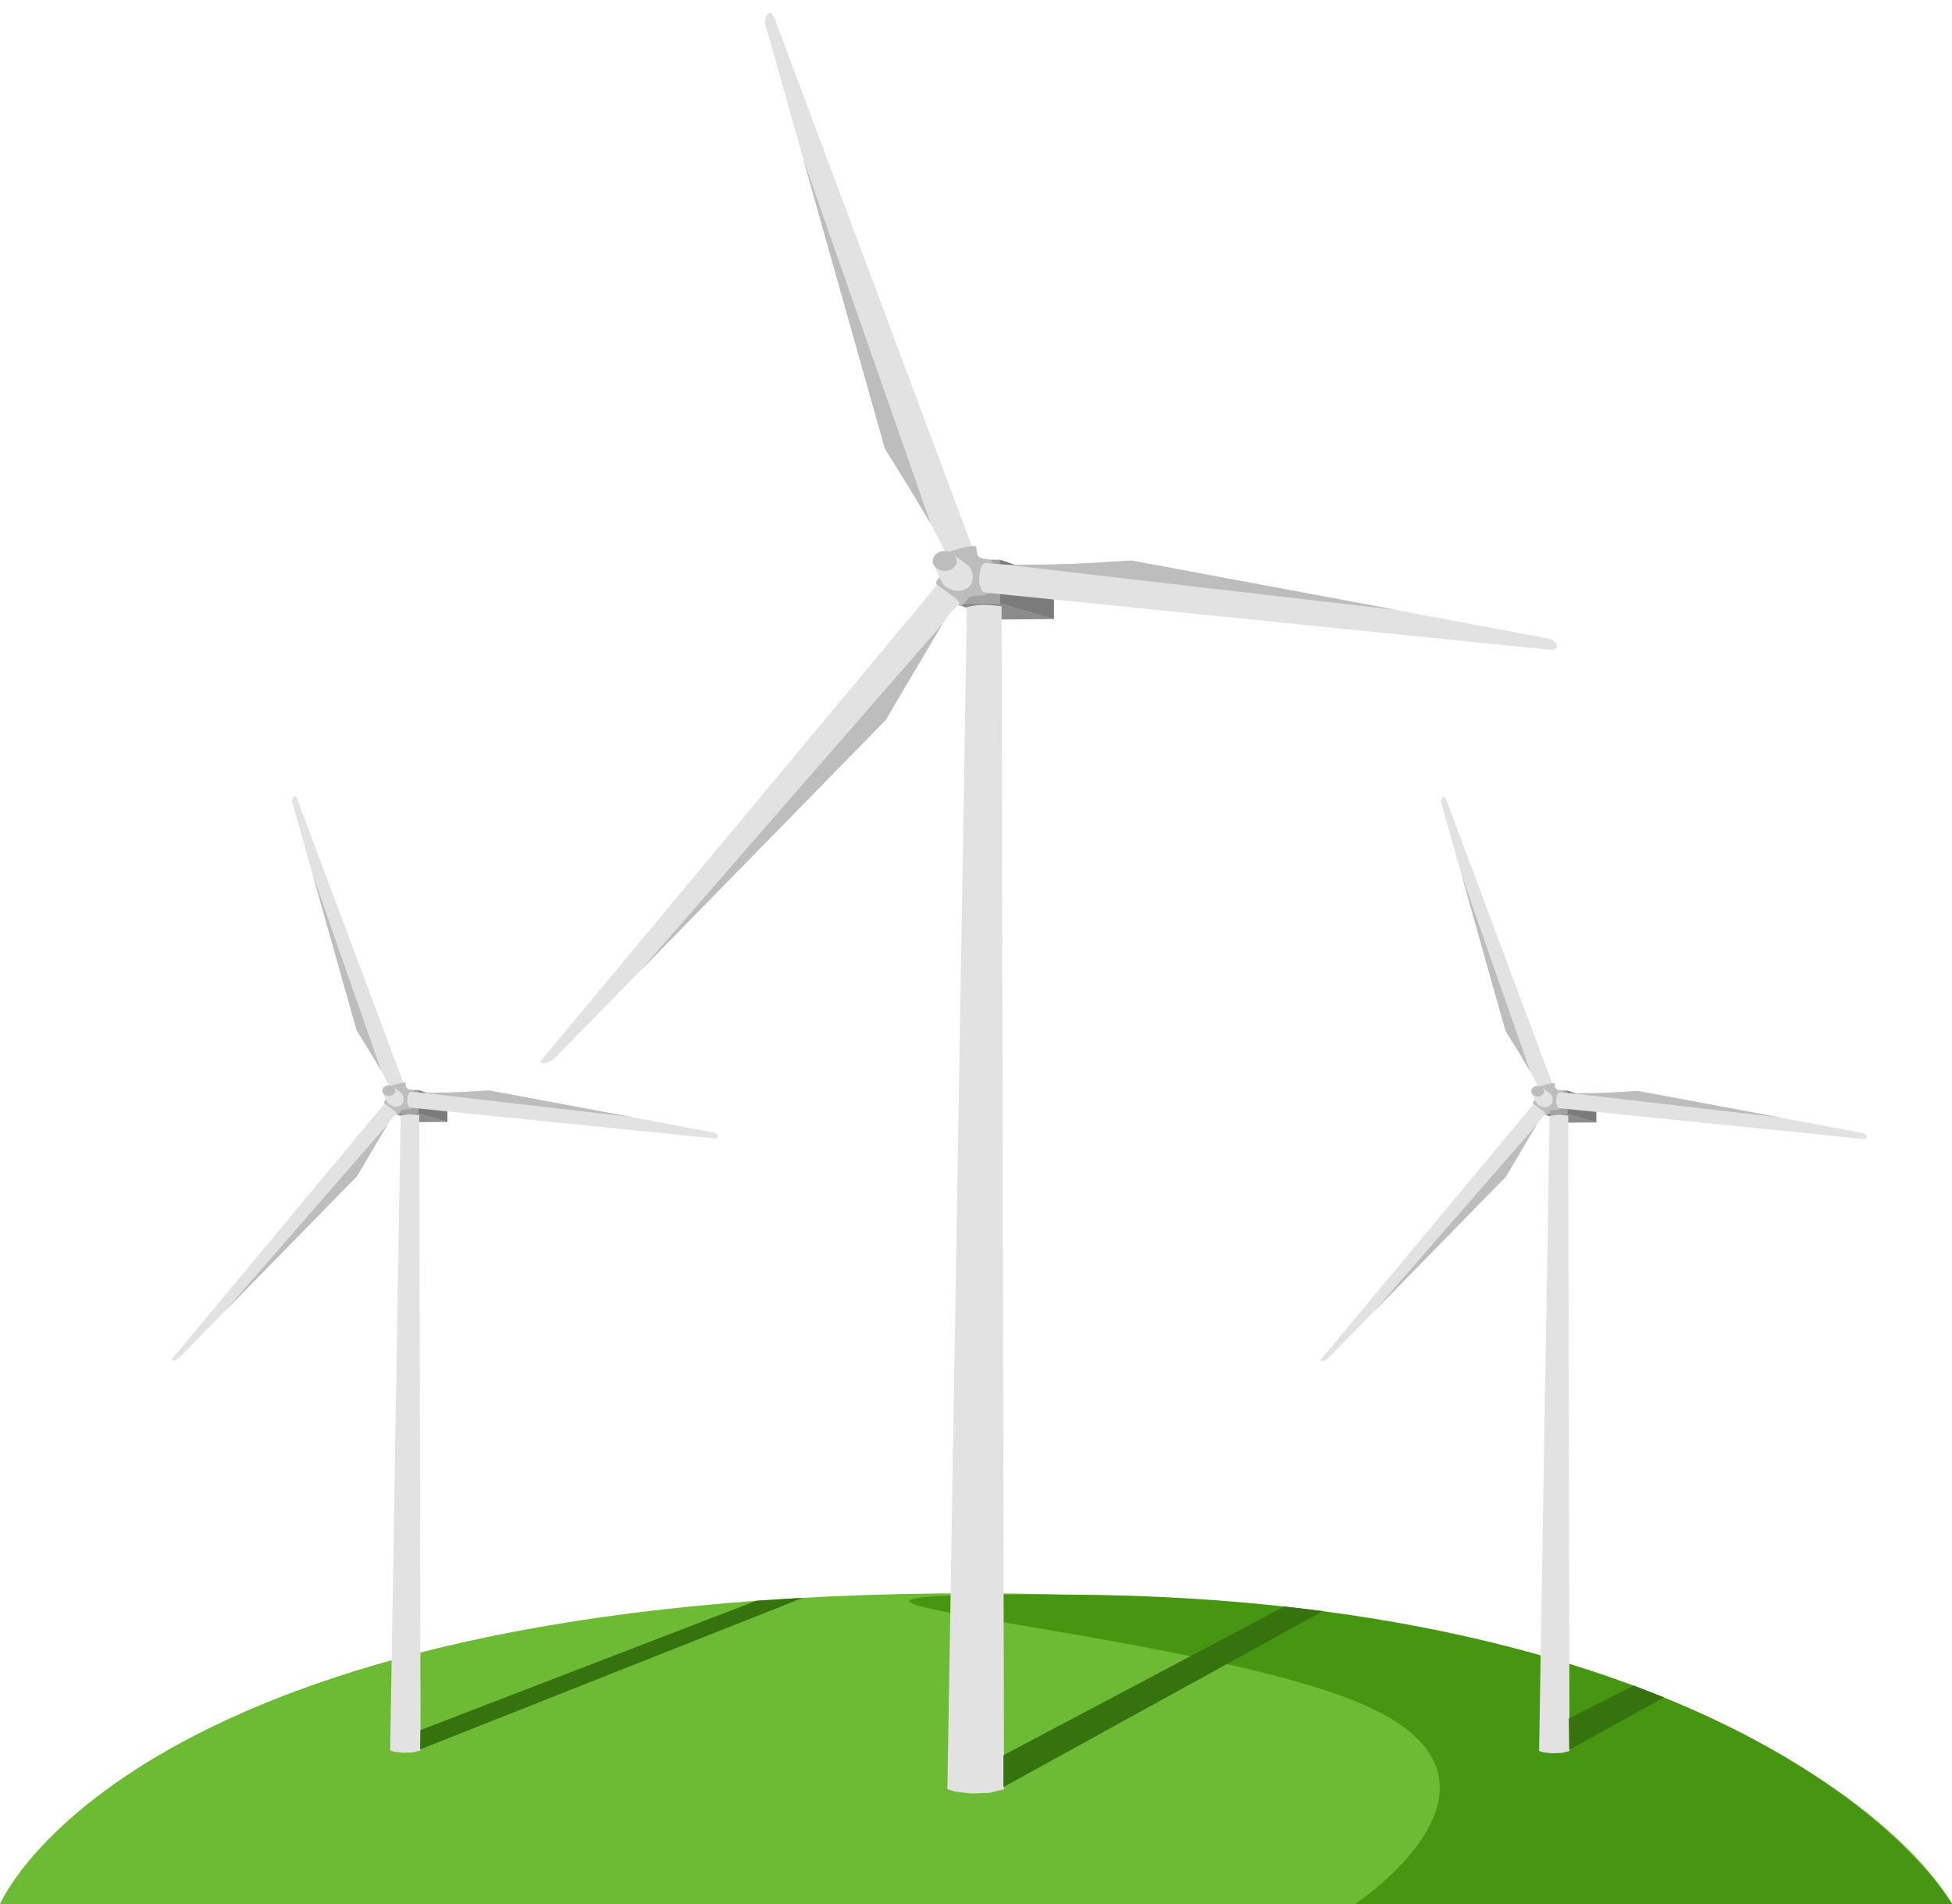 <?xml version="1.0" encoding="UTF-8" standalone="no"?>
<!-- Created with Inkscape (http://www.inkscape.org/) -->

<svg
   version="1.1"
   id="svg1"
   width="384.817"
   height="375.284"
   viewBox="0 0 384.817 375.284"
   sodipodi:docname="carbonoffsetting2.svg"
   xml:space="preserve"
   inkscape:version="1.3 (0e150ed6c4, 2023-07-21)"
   xmlns:inkscape="http://www.inkscape.org/namespaces/inkscape"
   xmlns:sodipodi="http://sodipodi.sourceforge.net/DTD/sodipodi-0.dtd"
   xmlns="http://www.w3.org/2000/svg"
   xmlns:svg="http://www.w3.org/2000/svg"><defs
     id="defs1" /><sodipodi:namedview
     id="namedview1"
     pagecolor="#ffffff"
     bordercolor="#000000"
     borderopacity="0.25"
     inkscape:showpageshadow="2"
     inkscape:pageopacity="0.0"
     inkscape:pagecheckerboard="0"
     inkscape:deskcolor="#d1d1d1"
     inkscape:zoom="2"
     inkscape:cx="66.75"
     inkscape:cy="104.25"
     inkscape:window-width="3840"
     inkscape:window-height="2066"
     inkscape:window-x="-11"
     inkscape:window-y="-11"
     inkscape:window-maximized="1"
     inkscape:current-layer="g1" /><g
     inkscape:groupmode="layer"
     inkscape:label="Image"
     id="g1"
     transform="translate(-173.856,-102.126)"><path
       style="fill:#6dba34;fill-opacity:1;stroke-width:0.694"
       d="m 173.856,477.413 c 0,0 25.698,-61.561 193,-61.251 160.237,0.297 191.826,61.253 191.826,61.253 z"
       id="path25"
       sodipodi:nodetypes="cscc" /><path
       style="fill:#479612;fill-opacity:1;stroke-width:0.694"
       d="m 440.996,477.414 c 0,0 36.543,-24.237 1.499,-39.376 -35.044,-15.138 -141.742,-22.026 -58.092,-21.622 66.098,0.319 110.532,14.839 137.385,29.723 27.863,15.444 36.893,31.268 36.893,31.268 z"
       id="path25-7"
       sodipodi:nodetypes="cssscc" /><g
       id="g24"
       transform="matrix(1.547,0,0,1.547,-55.727,-86.638)"><path
         style="fill:#7b7b7b;fill-opacity:1"
         d="m 282.714,200.922 v -5.266 l -6.934,-2.346 0.013,5.591 z"
         id="path13"
         sodipodi:nodetypes="ccccc" /><path
         style="fill:#8c8c8c;fill-opacity:1"
         d="m 282.662,200.896 -6.96,0.052 -5.696,-2.059 5.852,-0.039 z"
         id="path14" /><path
         style="fill:#e2e2e2;fill-opacity:1"
         d="m 276.353,349.976 -0.313,-150.707 c -1.626,-0.19 -2.618,-0.341 -4.419,0.096 l -2.488,150.605 0.977,0.313 2.028,0.24 2.322,-0.074 z"
         id="path12"
         sodipodi:nodetypes="cccccccc" /><path
         style="fill:#a2a2a2;fill-opacity:1"
         d="m 275.806,193.323 -5.683,0.039 -0.052,5.552 5.787,-0.013 z"
         id="path15" /><path
         style="fill:#e2e2e2;fill-opacity:1"
         d="m 273.59,197.481 72.598,7.351 c 0,0 0.395,-0.049 0.521,-0.182 0.087,-0.092 0.12,-0.239 0.104,-0.365 -0.023,-0.189 -0.158,-0.355 -0.287,-0.495 -0.143,-0.156 -0.521,-0.365 -0.521,-0.365 l -53.412,-9.984 c 0,0 -9.002,0.573 -13.842,0.625 -1.625,0.018 -5.553,-0.417 -5.553,-0.417 l -0.834,2.216 z"
         id="path19"
         sodipodi:nodetypes="ccsssccsccc" /><path
         style="fill:#e2e2e2;fill-opacity:1"
         d="m 267.908,196.438 -50.675,60.842 c 0,0 0.225,0.199 0.365,0.209 0.506,0.034 1.408,-0.573 1.408,-0.573 l 42.282,-43.168 c 0,0 4.994,-8.789 7.751,-13.027 0.544,-0.837 2.154,-2.197 2.154,-2.197 l -2.346,-2.085 z"
         id="path20"
         sodipodi:nodetypes="ccsccsccc" /><path
         style="fill:#e2e2e2;fill-opacity:1"
         d="m 272.287,191.694 -25.181,-67.359 c 0,0 -0.377,-0.794 -0.645,-0.697 -0.402,0.146 -0.576,0.774 -0.593,1.264 l 15.315,54.175 c 0,0 3.879,6.284 5.688,9.426 0.833,1.446 2.237,4.338 2.237,4.338 z"
         id="path21"
         sodipodi:nodetypes="ccsccscc" /><path
         style="fill:#bdbdbd;fill-opacity:1"
         d="m 273.486,194.184 c -0.17,0.273 -0.172,0.621 -0.222,0.938 -0.052,0.336 -0.107,0.678 -0.078,1.017 0.021,0.25 0.092,0.496 0.182,0.73 0.07,0.179 0.179,0.341 0.274,0.508 0.045,0.08 0.261,0.144 0.375,0.166 0.147,0.029 0.45,0.039 0.45,0.039 0,0 -0.492,0.25 -0.549,0.254 -0.249,0.018 -0.946,0.072 -1.211,0.109 -0.36,0.05 -0.504,0.053 -0.824,0.226 -0.176,0.096 -0.259,0.305 -0.391,0.456 -0.168,0.193 -0.589,0.629 -0.619,0.573 -0.012,-0.021 -0.114,0.025 -0.188,0.013 -0.074,-0.012 -0.12,-0.082 -0.131,-0.101 -0.027,-0.047 0.203,-0.158 0.176,-0.2 -0.412,-0.646 -0.84,-0.848 -1.508,-1.379 -0.373,-0.297 -1.043,-0.721 -1.418,-1.004 -0.045,-0.062 -0.134,-0.186 -0.116,-0.261 0.066,-0.278 0.257,-0.553 0.481,-0.731 0.204,-0.162 0.476,-0.225 0.678,-0.391 0.178,-0.147 0.407,-0.296 0.456,-0.521 0.14,-0.642 -0.56,-1.89 -0.56,-1.89 0,0 0.567,-0.353 0.873,-0.482 0.301,-0.128 0.623,-0.201 0.938,-0.287 0.457,-0.124 0.914,-0.254 1.382,-0.326 0.228,-0.035 0.464,-0.093 0.691,-0.052 0.061,0.011 0.133,0.028 0.169,0.078 0.078,0.11 0.018,0.27 0.039,0.404 0.035,0.22 0.029,0.461 0.143,0.652 0.106,0.177 0.279,0.324 0.469,0.404 0.233,0.098 0.479,0.079 0.728,0.12 0.709,0.119 0.503,0.174 0.883,0.586 0,0 -0.196,-0.023 -0.301,-0.029 -0.12,-0.006 -0.225,-0.019 -0.348,-0.028 -0.492,-0.096 -0.661,-0.017 -0.923,0.405 z"
         id="path18"
         sodipodi:nodetypes="sssssscsssssssssssssscssssssssscsss" /><path
         style="fill:#e2e2e2;fill-opacity:1"
         d="m 267.491,194.118 c 0,0 0.715,1.761 1.212,2.463 0.139,0.197 0.382,0.301 0.6,0.404 0.328,0.155 0.68,0.303 1.043,0.313 0.429,0.012 0.884,-0.078 1.251,-0.3 0.277,-0.167 0.515,-0.431 0.639,-0.73 0.15,-0.362 0.151,-0.788 0.078,-1.173 -0.064,-0.34 -0.17,-0.726 -0.443,-0.938 -0.699,-0.545 -2.203,-1.72 -2.203,-1.72 z"
         id="path16"
         sodipodi:nodetypes="cssssssscc" /><path
         style="fill:#bdbdbd;fill-opacity:1;stroke-width:1.109"
         id="path17"
         sodipodi:type="arc"
         sodipodi:cx="268.80038"
         sodipodi:cy="193.48634"
         sodipodi:rx="1.5314693"
         sodipodi:ry="1.2577599"
         sodipodi:start="3.1415927"
         sodipodi:end="3.1348049"
         sodipodi:open="true"
         sodipodi:arc-type="arc"
         d="m 267.269,193.486 a 1.531,1.258 0 0 1 1.529,-1.258 1.531,1.258 0 0 1 1.534,1.253 1.531,1.258 0 0 1 -1.524,1.262 1.531,1.258 0 0 1 -1.539,-1.249" /><path
         style="fill:#bdbdbd;fill-opacity:1"
         d="m 276.762,193.984 49.741,5.767 -33.912,-6.324 c 0,0 -5.01,0.344 -7.483,0.433 -2.803,0.101 -8.345,0.124 -8.345,0.124 z"
         id="path22"
         sodipodi:nodetypes="cccsc" /><path
         style="fill:#bdbdbd;fill-opacity:1"
         d="m 229.996,245.712 38.559,-44.264 -7.295,12.313 z"
         id="path23"
         sodipodi:nodetypes="cccc" /><path
         style="fill:#bdbdbd;fill-opacity:1"
         d="m 267.028,188.78 -16.274,-46.525 10.415,36.934 c 0,0 2.031,3.247 3.007,4.845 0.977,1.599 2.853,4.746 2.853,4.746 z"
         id="path24"
         sodipodi:nodetypes="cccsc" /></g><g
       id="g24-7"
       transform="matrix(0.831,0,0,0.831,27.122,156.307)"><path
         style="fill:#7b7b7b;fill-opacity:1"
         d="m 282.714,200.922 v -5.266 l -6.934,-2.346 0.013,5.591 z"
         id="path13-0"
         sodipodi:nodetypes="ccccc" /><path
         style="fill:#8c8c8c;fill-opacity:1"
         d="m 282.662,200.896 -6.96,0.052 -5.696,-2.059 5.852,-0.039 z"
         id="path14-2" /><path
         style="fill:#e2e2e2;fill-opacity:1"
         d="m 276.353,349.976 -0.313,-150.707 c -1.626,-0.19 -2.618,-0.341 -4.419,0.096 l -2.488,150.605 0.977,0.313 2.028,0.24 2.322,-0.074 z"
         id="path12-3"
         sodipodi:nodetypes="cccccccc" /><path
         style="fill:#a2a2a2;fill-opacity:1"
         d="m 275.806,193.323 -5.683,0.039 -0.052,5.552 5.787,-0.013 z"
         id="path15-3" /><path
         style="fill:#e2e2e2;fill-opacity:1"
         d="m 273.59,197.481 72.598,7.351 c 0,0 0.395,-0.049 0.521,-0.182 0.087,-0.092 0.12,-0.239 0.104,-0.365 -0.023,-0.189 -0.158,-0.355 -0.287,-0.495 -0.143,-0.156 -0.521,-0.365 -0.521,-0.365 l -53.412,-9.984 c 0,0 -9.002,0.573 -13.842,0.625 -1.625,0.018 -5.553,-0.417 -5.553,-0.417 l -0.834,2.216 z"
         id="path19-2"
         sodipodi:nodetypes="ccsssccsccc" /><path
         style="fill:#e2e2e2;fill-opacity:1"
         d="m 267.908,196.438 -50.675,60.842 c 0,0 0.225,0.199 0.365,0.209 0.506,0.034 1.408,-0.573 1.408,-0.573 l 42.282,-43.168 c 0,0 4.994,-8.789 7.751,-13.027 0.544,-0.837 2.154,-2.197 2.154,-2.197 l -2.346,-2.085 z"
         id="path20-1"
         sodipodi:nodetypes="ccsccsccc" /><path
         style="fill:#e2e2e2;fill-opacity:1"
         d="m 272.287,191.694 -25.181,-67.359 c 0,0 -0.377,-0.794 -0.645,-0.697 -0.402,0.146 -0.576,0.774 -0.593,1.264 l 15.315,54.175 c 0,0 3.879,6.284 5.688,9.426 0.833,1.446 2.237,4.338 2.237,4.338 z"
         id="path21-9"
         sodipodi:nodetypes="ccsccscc" /><path
         style="fill:#bdbdbd;fill-opacity:1"
         d="m 273.486,194.184 c -0.17,0.273 -0.172,0.621 -0.222,0.938 -0.052,0.336 -0.107,0.678 -0.078,1.017 0.021,0.25 0.092,0.496 0.182,0.73 0.07,0.179 0.179,0.341 0.274,0.508 0.045,0.08 0.261,0.144 0.375,0.166 0.147,0.029 0.45,0.039 0.45,0.039 0,0 -0.492,0.25 -0.549,0.254 -0.249,0.018 -0.946,0.072 -1.211,0.109 -0.36,0.05 -0.504,0.053 -0.824,0.226 -0.176,0.096 -0.259,0.305 -0.391,0.456 -0.168,0.193 -0.589,0.629 -0.619,0.573 -0.012,-0.021 -0.114,0.025 -0.188,0.013 -0.074,-0.012 -0.12,-0.082 -0.131,-0.101 -0.027,-0.047 0.203,-0.158 0.176,-0.2 -0.412,-0.646 -0.84,-0.848 -1.508,-1.379 -0.373,-0.297 -1.043,-0.721 -1.418,-1.004 -0.045,-0.062 -0.134,-0.186 -0.116,-0.261 0.066,-0.278 0.257,-0.553 0.481,-0.731 0.204,-0.162 0.476,-0.225 0.678,-0.391 0.178,-0.147 0.407,-0.296 0.456,-0.521 0.14,-0.642 -0.56,-1.89 -0.56,-1.89 0,0 0.567,-0.353 0.873,-0.482 0.301,-0.128 0.623,-0.201 0.938,-0.287 0.457,-0.124 0.914,-0.254 1.382,-0.326 0.228,-0.035 0.464,-0.093 0.691,-0.052 0.061,0.011 0.133,0.028 0.169,0.078 0.078,0.11 0.018,0.27 0.039,0.404 0.035,0.22 0.029,0.461 0.143,0.652 0.106,0.177 0.279,0.324 0.469,0.404 0.233,0.098 0.479,0.079 0.728,0.12 0.709,0.119 0.503,0.174 0.883,0.586 0,0 -0.196,-0.023 -0.301,-0.029 -0.12,-0.006 -0.225,-0.019 -0.348,-0.028 -0.492,-0.096 -0.661,-0.017 -0.923,0.405 z"
         id="path18-5"
         sodipodi:nodetypes="sssssscsssssssssssssscssssssssscsss" /><path
         style="fill:#e2e2e2;fill-opacity:1"
         d="m 267.491,194.118 c 0,0 0.715,1.761 1.212,2.463 0.139,0.197 0.382,0.301 0.6,0.404 0.328,0.155 0.68,0.303 1.043,0.313 0.429,0.012 0.884,-0.078 1.251,-0.3 0.277,-0.167 0.515,-0.431 0.639,-0.73 0.15,-0.362 0.151,-0.788 0.078,-1.173 -0.064,-0.34 -0.17,-0.726 -0.443,-0.938 -0.699,-0.545 -2.203,-1.72 -2.203,-1.72 z"
         id="path16-1"
         sodipodi:nodetypes="cssssssscc" /><path
         style="fill:#bdbdbd;fill-opacity:1;stroke-width:1.109"
         id="path17-3"
         sodipodi:type="arc"
         sodipodi:cx="268.80038"
         sodipodi:cy="193.48634"
         sodipodi:rx="1.5314693"
         sodipodi:ry="1.2577599"
         sodipodi:start="3.1415927"
         sodipodi:end="3.1348049"
         sodipodi:open="true"
         sodipodi:arc-type="arc"
         d="m 267.269,193.486 a 1.531,1.258 0 0 1 1.529,-1.258 1.531,1.258 0 0 1 1.534,1.253 1.531,1.258 0 0 1 -1.524,1.262 1.531,1.258 0 0 1 -1.539,-1.249" /><path
         style="fill:#bdbdbd;fill-opacity:1"
         d="m 276.762,193.984 49.741,5.767 -33.912,-6.324 c 0,0 -5.01,0.344 -7.483,0.433 -2.803,0.101 -8.345,0.124 -8.345,0.124 z"
         id="path22-7"
         sodipodi:nodetypes="cccsc" /><path
         style="fill:#bdbdbd;fill-opacity:1"
         d="m 229.996,245.712 38.559,-44.264 -7.295,12.313 z"
         id="path23-9"
         sodipodi:nodetypes="cccc" /><path
         style="fill:#bdbdbd;fill-opacity:1"
         d="m 267.028,188.78 -16.274,-46.525 10.415,36.934 c 0,0 2.031,3.247 3.007,4.845 0.977,1.599 2.853,4.746 2.853,4.746 z"
         id="path24-5"
         sodipodi:nodetypes="cccsc" /></g><g
       id="g24-7-0"
       transform="matrix(0.831,0,0,0.831,253.622,156.41)"><path
         style="fill:#7b7b7b;fill-opacity:1"
         d="m 282.714,200.922 v -5.266 l -6.934,-2.346 0.013,5.591 z"
         id="path13-0-0"
         sodipodi:nodetypes="ccccc" /><path
         style="fill:#8c8c8c;fill-opacity:1"
         d="m 282.662,200.896 -6.96,0.052 -5.696,-2.059 5.852,-0.039 z"
         id="path14-2-7" /><path
         style="fill:#e2e2e2;fill-opacity:1"
         d="m 276.353,349.976 -0.313,-150.707 c -1.626,-0.19 -2.618,-0.341 -4.419,0.096 l -2.488,150.605 0.977,0.313 2.028,0.24 2.322,-0.074 z"
         id="path12-3-2"
         sodipodi:nodetypes="cccccccc" /><path
         style="fill:#a2a2a2;fill-opacity:1"
         d="m 275.806,193.323 -5.683,0.039 -0.052,5.552 5.787,-0.013 z"
         id="path15-3-6" /><path
         style="fill:#e2e2e2;fill-opacity:1"
         d="m 273.59,197.481 72.598,7.351 c 0,0 0.395,-0.049 0.521,-0.182 0.087,-0.092 0.12,-0.239 0.104,-0.365 -0.023,-0.189 -0.158,-0.355 -0.287,-0.495 -0.143,-0.156 -0.521,-0.365 -0.521,-0.365 l -53.412,-9.984 c 0,0 -9.002,0.573 -13.842,0.625 -1.625,0.018 -5.553,-0.417 -5.553,-0.417 l -0.834,2.216 z"
         id="path19-2-5"
         sodipodi:nodetypes="ccsssccsccc" /><path
         style="fill:#e2e2e2;fill-opacity:1"
         d="m 267.908,196.438 -50.675,60.842 c 0,0 0.225,0.199 0.365,0.209 0.506,0.034 1.408,-0.573 1.408,-0.573 l 42.282,-43.168 c 0,0 4.994,-8.789 7.751,-13.027 0.544,-0.837 2.154,-2.197 2.154,-2.197 l -2.346,-2.085 z"
         id="path20-1-2"
         sodipodi:nodetypes="ccsccsccc" /><path
         style="fill:#e2e2e2;fill-opacity:1"
         d="m 272.287,191.694 -25.181,-67.359 c 0,0 -0.377,-0.794 -0.645,-0.697 -0.402,0.146 -0.576,0.774 -0.593,1.264 l 15.315,54.175 c 0,0 3.879,6.284 5.688,9.426 0.833,1.446 2.237,4.338 2.237,4.338 z"
         id="path21-9-5"
         sodipodi:nodetypes="ccsccscc" /><path
         style="fill:#bdbdbd;fill-opacity:1"
         d="m 273.486,194.184 c -0.17,0.273 -0.172,0.621 -0.222,0.938 -0.052,0.336 -0.107,0.678 -0.078,1.017 0.021,0.25 0.092,0.496 0.182,0.73 0.07,0.179 0.179,0.341 0.274,0.508 0.045,0.08 0.261,0.144 0.375,0.166 0.147,0.029 0.45,0.039 0.45,0.039 0,0 -0.492,0.25 -0.549,0.254 -0.249,0.018 -0.946,0.072 -1.211,0.109 -0.36,0.05 -0.504,0.053 -0.824,0.226 -0.176,0.096 -0.259,0.305 -0.391,0.456 -0.168,0.193 -0.589,0.629 -0.619,0.573 -0.012,-0.021 -0.114,0.025 -0.188,0.013 -0.074,-0.012 -0.12,-0.082 -0.131,-0.101 -0.027,-0.047 0.203,-0.158 0.176,-0.2 -0.412,-0.646 -0.84,-0.848 -1.508,-1.379 -0.373,-0.297 -1.043,-0.721 -1.418,-1.004 -0.045,-0.062 -0.134,-0.186 -0.116,-0.261 0.066,-0.278 0.257,-0.553 0.481,-0.731 0.204,-0.162 0.476,-0.225 0.678,-0.391 0.178,-0.147 0.407,-0.296 0.456,-0.521 0.14,-0.642 -0.56,-1.89 -0.56,-1.89 0,0 0.567,-0.353 0.873,-0.482 0.301,-0.128 0.623,-0.201 0.938,-0.287 0.457,-0.124 0.914,-0.254 1.382,-0.326 0.228,-0.035 0.464,-0.093 0.691,-0.052 0.061,0.011 0.133,0.028 0.169,0.078 0.078,0.11 0.018,0.27 0.039,0.404 0.035,0.22 0.029,0.461 0.143,0.652 0.106,0.177 0.279,0.324 0.469,0.404 0.233,0.098 0.479,0.079 0.728,0.12 0.709,0.119 0.503,0.174 0.883,0.586 0,0 -0.196,-0.023 -0.301,-0.029 -0.12,-0.006 -0.225,-0.019 -0.348,-0.028 -0.492,-0.096 -0.661,-0.017 -0.923,0.405 z"
         id="path18-5-7"
         sodipodi:nodetypes="sssssscsssssssssssssscssssssssscsss" /><path
         style="fill:#e2e2e2;fill-opacity:1"
         d="m 267.491,194.118 c 0,0 0.715,1.761 1.212,2.463 0.139,0.197 0.382,0.301 0.6,0.404 0.328,0.155 0.68,0.303 1.043,0.313 0.429,0.012 0.884,-0.078 1.251,-0.3 0.277,-0.167 0.515,-0.431 0.639,-0.73 0.15,-0.362 0.151,-0.788 0.078,-1.173 -0.064,-0.34 -0.17,-0.726 -0.443,-0.938 -0.699,-0.545 -2.203,-1.72 -2.203,-1.72 z"
         id="path16-1-1"
         sodipodi:nodetypes="cssssssscc" /><path
         style="fill:#bdbdbd;fill-opacity:1;stroke-width:1.109"
         id="path17-3-9"
         sodipodi:type="arc"
         sodipodi:cx="268.80038"
         sodipodi:cy="193.48634"
         sodipodi:rx="1.5314693"
         sodipodi:ry="1.2577599"
         sodipodi:start="3.1415927"
         sodipodi:end="3.1348049"
         sodipodi:open="true"
         sodipodi:arc-type="arc"
         d="m 267.269,193.486 a 1.531,1.258 0 0 1 1.529,-1.258 1.531,1.258 0 0 1 1.534,1.253 1.531,1.258 0 0 1 -1.524,1.262 1.531,1.258 0 0 1 -1.539,-1.249" /><path
         style="fill:#bdbdbd;fill-opacity:1"
         d="m 276.762,193.984 49.741,5.767 -33.912,-6.324 c 0,0 -5.01,0.344 -7.483,0.433 -2.803,0.101 -8.345,0.124 -8.345,0.124 z"
         id="path22-7-8"
         sodipodi:nodetypes="cccsc" /><path
         style="fill:#bdbdbd;fill-opacity:1"
         d="m 229.996,245.712 38.559,-44.264 -7.295,12.313 z"
         id="path23-9-3"
         sodipodi:nodetypes="cccc" /><path
         style="fill:#bdbdbd;fill-opacity:1"
         d="m 267.028,188.78 -16.274,-46.525 10.415,36.934 c 0,0 2.031,3.247 3.007,4.845 0.977,1.599 2.853,4.746 2.853,4.746 z"
         id="path24-5-4"
         sodipodi:nodetypes="cccsc" /></g><path
       style="fill:#36720e;fill-opacity:1"
       d="m 371.669,454.354 62.982,-34.678 -7.601,-0.913 -55.381,29.315 z"
       id="path26"
       sodipodi:nodetypes="ccccc" /><path
       style="fill:#36720e;fill-opacity:1"
       d="m 483.215,447.017 18.675,-10.345 -5.954,-2.32 -12.809,6.478 z"
       id="path27"
       sodipodi:nodetypes="ccccc" /><path
       style="fill:#36720e;fill-opacity:1"
       d="m 256.676,446.929 75.469,-29.877 -9.164,0.574 -66.25,25.5 z"
       id="path28"
       sodipodi:nodetypes="ccccc" /></g></svg>
